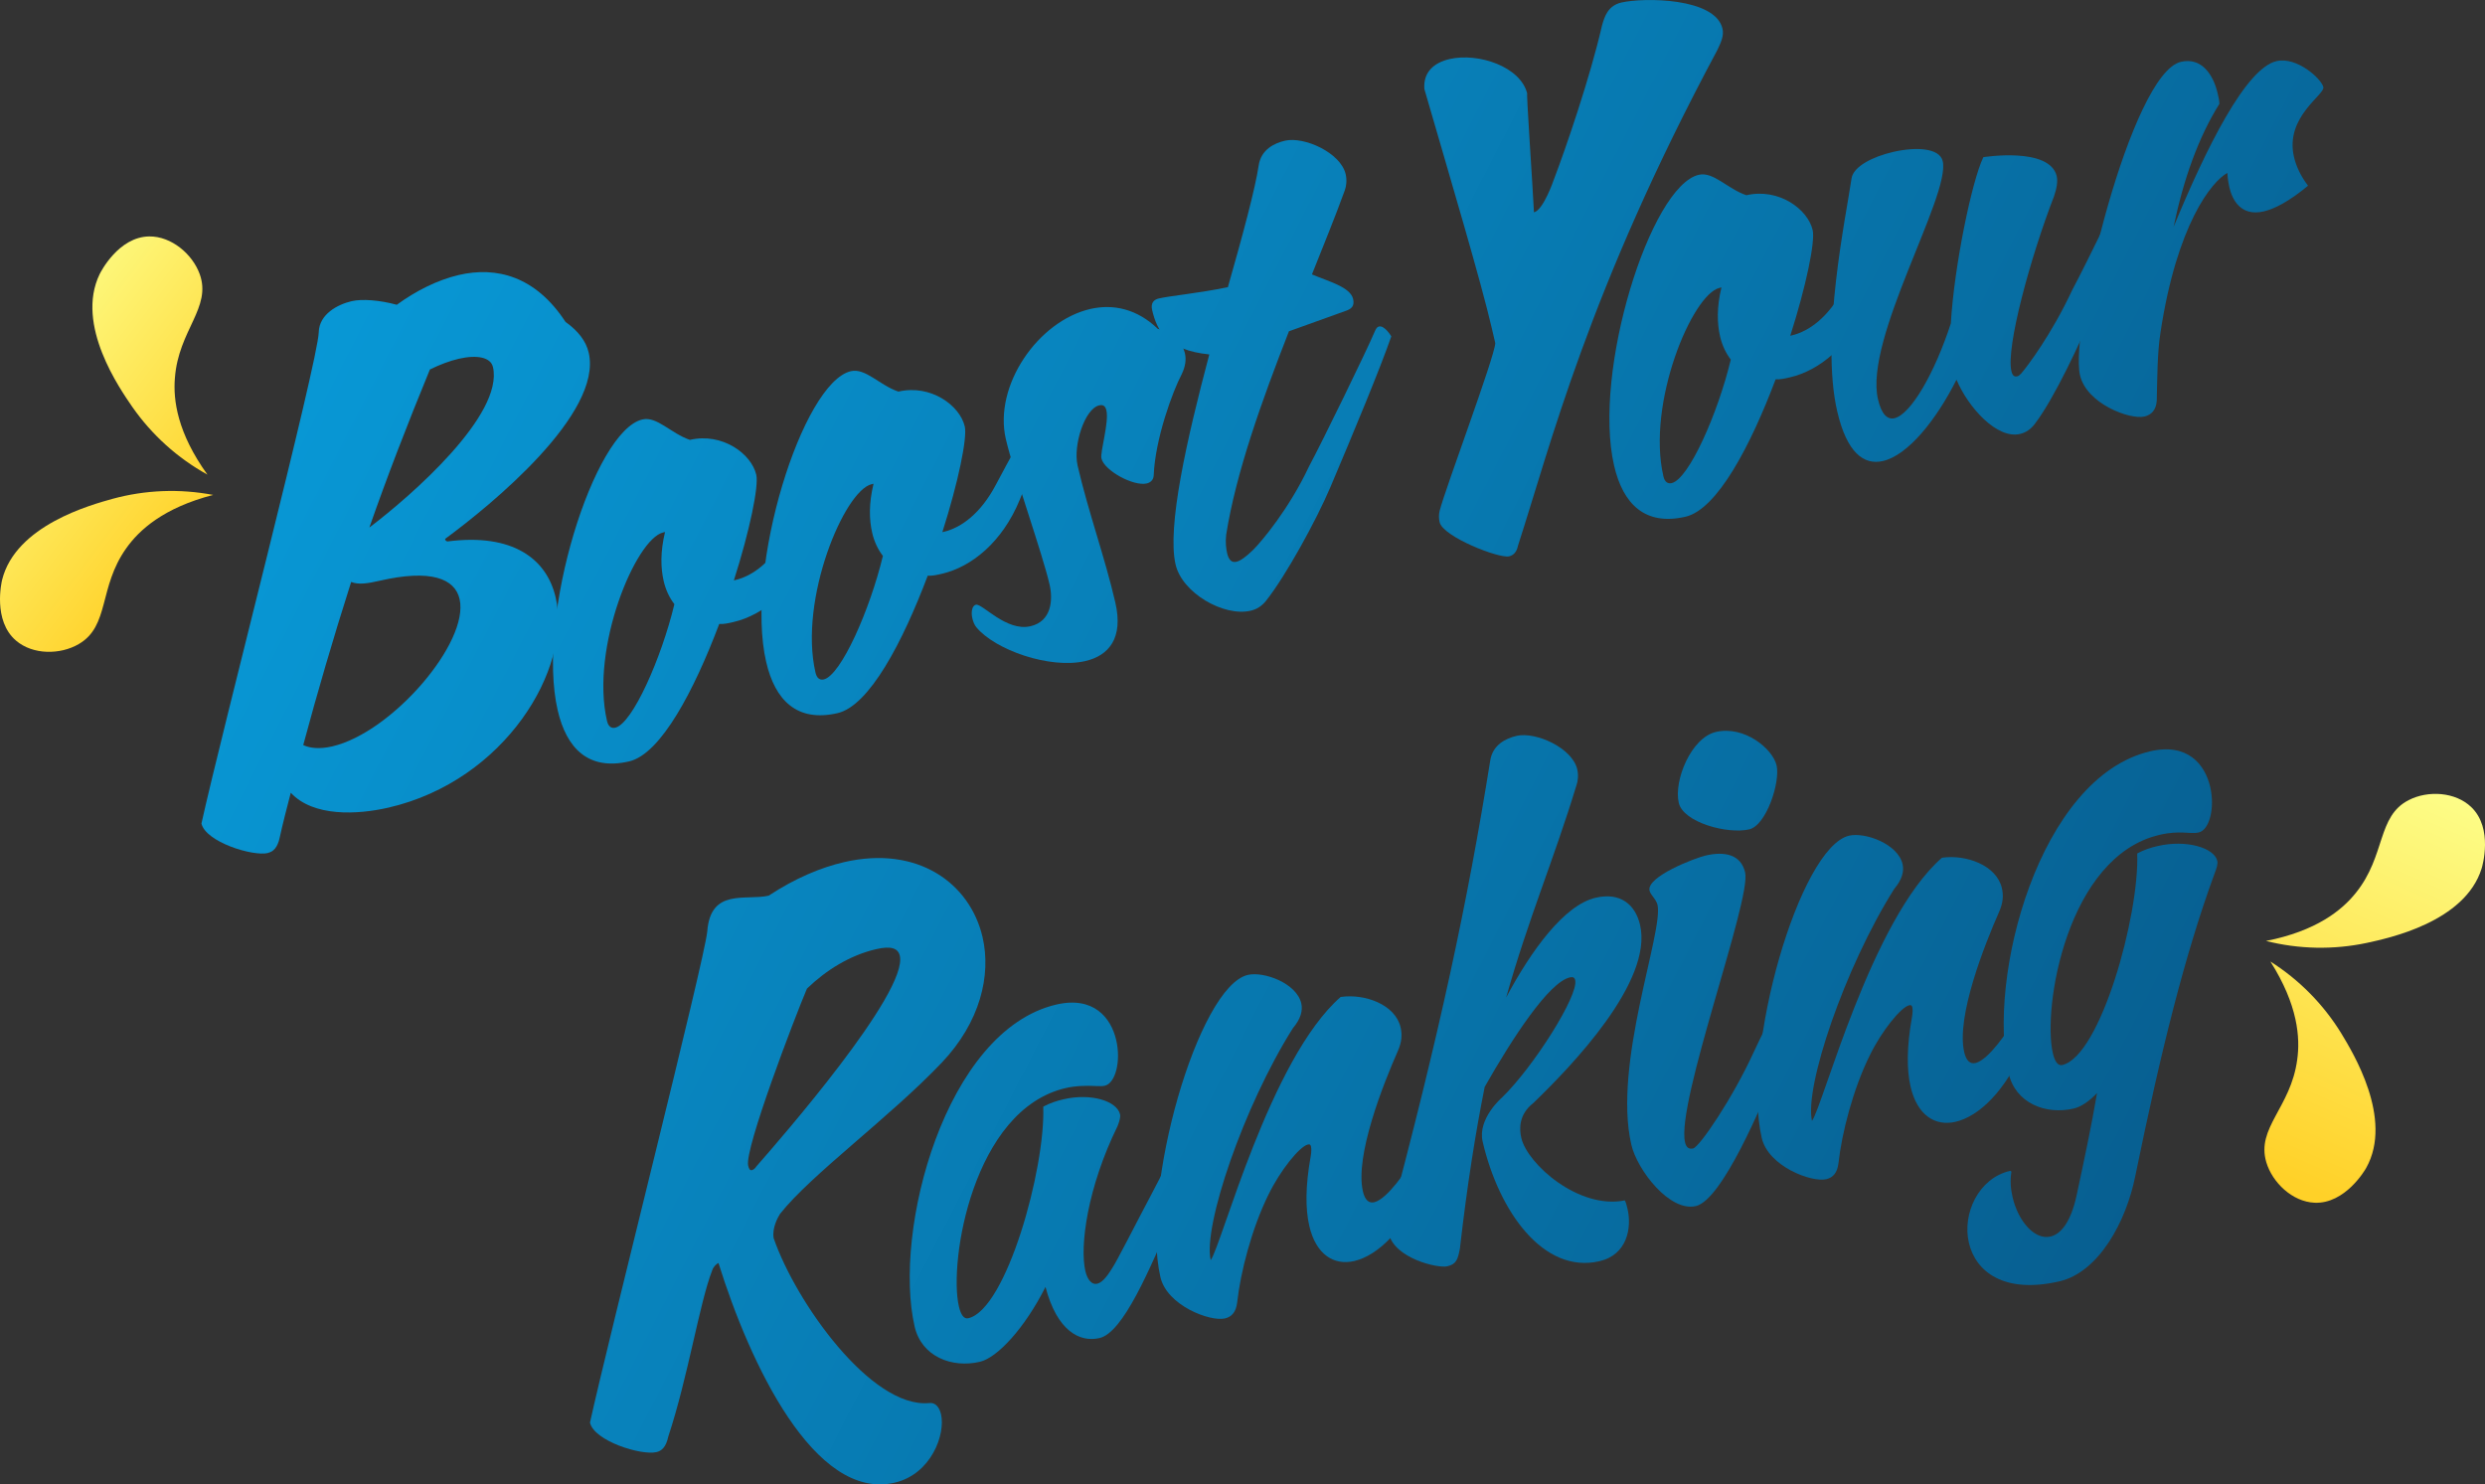 <?xml version="1.0" encoding="UTF-8"?> <svg xmlns="http://www.w3.org/2000/svg" xmlns:xlink="http://www.w3.org/1999/xlink" id="Layer_1" viewBox="0 0 732.98 437.85"><rect x="0" y="0" width="732.98" height="437.85" fill="#333333" stroke="none"/><defs><style>.cls-1{fill:url(#linear-gradient);}.cls-1,.cls-2,.cls-3,.cls-4,.cls-5,.cls-6,.cls-7,.cls-8,.cls-9,.cls-10,.cls-11,.cls-12,.cls-13,.cls-14,.cls-15,.cls-16,.cls-17,.cls-18,.cls-19,.cls-20{stroke-width:0px;}.cls-2{fill:url(#linear-gradient-11);}.cls-3{fill:url(#linear-gradient-12);}.cls-4{fill:url(#linear-gradient-13);}.cls-5{fill:url(#linear-gradient-10);}.cls-6{fill:url(#linear-gradient-17);}.cls-7{fill:url(#linear-gradient-16);}.cls-8{fill:url(#linear-gradient-19);}.cls-9{fill:url(#linear-gradient-15);}.cls-10{fill:url(#linear-gradient-18);}.cls-11{fill:url(#linear-gradient-14);}.cls-12{fill:url(#linear-gradient-20);}.cls-13{fill:url(#linear-gradient-4);}.cls-14{fill:url(#linear-gradient-2);}.cls-15{fill:url(#linear-gradient-3);}.cls-16{fill:url(#linear-gradient-8);}.cls-17{fill:url(#linear-gradient-9);}.cls-18{fill:url(#linear-gradient-7);}.cls-19{fill:url(#linear-gradient-5);}.cls-20{fill:url(#linear-gradient-6);}</style><linearGradient id="linear-gradient" x1="46.4" y1="133.25" x2="599.64" y2="417.21" gradientUnits="userSpaceOnUse"><stop offset="0" stop-color="#089ad8"></stop><stop offset="1" stop-color="#075f91"></stop></linearGradient><linearGradient id="linear-gradient-2" x1="61.99" y1="102.88" x2="615.23" y2="386.84" xlink:href="#linear-gradient"></linearGradient><linearGradient id="linear-gradient-3" x1="80.6" y1="66.62" x2="633.84" y2="350.58" xlink:href="#linear-gradient"></linearGradient><linearGradient id="linear-gradient-4" x1="99.09" y1="30.6" x2="652.33" y2="314.56" xlink:href="#linear-gradient"></linearGradient><linearGradient id="linear-gradient-5" x1="123.69" y1="-17.33" x2="676.93" y2="266.63" xlink:href="#linear-gradient"></linearGradient><linearGradient id="linear-gradient-6" x1="155.26" y1="-78.84" x2="708.5" y2="205.12" xlink:href="#linear-gradient"></linearGradient><linearGradient id="linear-gradient-7" x1="156.28" y1="-80.82" x2="709.51" y2="203.14" xlink:href="#linear-gradient"></linearGradient><linearGradient id="linear-gradient-8" x1="177.67" y1="-122.49" x2="730.9" y2="161.47" xlink:href="#linear-gradient"></linearGradient><linearGradient id="linear-gradient-9" x1="198.11" y1="-162.32" x2="751.34" y2="121.64" xlink:href="#linear-gradient"></linearGradient><linearGradient id="linear-gradient-10" x1="-.26" y1="224.16" x2="552.97" y2="508.12" xlink:href="#linear-gradient"></linearGradient><linearGradient id="linear-gradient-11" x1="13.05" y1="198.23" x2="566.28" y2="482.19" xlink:href="#linear-gradient"></linearGradient><linearGradient id="linear-gradient-12" x1="31.28" y1="162.71" x2="584.52" y2="446.67" xlink:href="#linear-gradient"></linearGradient><linearGradient id="linear-gradient-13" x1="62.13" y1="102.61" x2="615.36" y2="386.57" xlink:href="#linear-gradient"></linearGradient><linearGradient id="linear-gradient-14" x1="80" y1="67.79" x2="633.23" y2="351.75" xlink:href="#linear-gradient"></linearGradient><linearGradient id="linear-gradient-15" x1="84.95" y1="58.15" x2="638.19" y2="342.11" xlink:href="#linear-gradient"></linearGradient><linearGradient id="linear-gradient-16" x1="97.76" y1="33.2" x2="650.99" y2="317.16" xlink:href="#linear-gradient"></linearGradient><linearGradient id="linear-gradient-17" x1="-62.69" y1="-238.75" x2="-15.68" y2="-171.19" gradientTransform="translate(112.49 333.43) rotate(-18.07)" gradientUnits="userSpaceOnUse"><stop offset="0" stop-color="#fdfd87"></stop><stop offset="1" stop-color="#ffd128"></stop></linearGradient><linearGradient id="linear-gradient-18" x1="-11.48" y1="-274.37" x2="35.52" y2="-206.81" xlink:href="#linear-gradient-17"></linearGradient><linearGradient id="linear-gradient-19" x1="2557.43" y1="649.01" x2="2654.37" y2="725.39" gradientTransform="translate(694.81 -2407.11) rotate(75.31)" xlink:href="#linear-gradient-17"></linearGradient><linearGradient id="linear-gradient-20" x1="2559.83" y1="645.97" x2="2656.77" y2="722.35" gradientTransform="translate(694.81 -2407.11) rotate(75.31)" xlink:href="#linear-gradient-17"></linearGradient></defs><path class="cls-1" d="M79.02,251.62c-4.5,1.04-18.34-3.26-19.6-8.7,5.68-25.81,34.4-136.38,34.6-144.92.14-5.37,5.61-8.21,9.73-9.17,3-.7,8.22-.32,13.29,1.07,5.58-4.06,11.94-7.31,18.31-8.79,11.06-2.56,22.59.3,31.46,13.85,3.78,2.68,6.06,5.71,6.84,9.08,4.17,18-28.89,45.02-42.23,54.82l-.14.23c.09.38.55.66.74.62,19.18-2.47,29.23,5.08,31.88,16.52,4.82,20.81-14.76,53.99-49.26,61.98-9.19,2.13-22.27,2.79-28.87-4.38-1.15,4.41-2.3,8.83-3.26,13.2-.66,3.12-1.99,4.21-3.49,4.56ZM98.01,220.16c17.62-4.08,40.5-30.71,37.55-43.46-1.39-6-8.39-8.92-23.76-5.36-3.19.74-6.04,1.2-8.22.32-5.38,16.85-10,32.74-14.14,48.12,1.99.92,4.83,1.25,8.58.38ZM145.39,108.24c-.65-2.81-4.6-3.67-10.04-2.42-2.63.61-5.54,1.68-8.55,3.17-6.83,16.6-12.74,31.99-17.85,46.61,12.44-9.4,39.7-33.3,36.45-47.36Z"></path><path class="cls-14" d="M203.5,129.75c9.56-2.21,18.14,4.1,19.57,10.29.78,3.38-1.92,16.45-6.61,31.16l.38-.09c5.25-1.22,10.97-5.51,15.37-13.83,4.11-7.87,10.17-18.36,11.68-22.06.39-.88.68-1.34,1.24-1.47,1.69-.39,3.64,2.91,3.64,2.91-2.12,6.22-5.79,15.96-9.44,24.91-5.17,12.65-14.35,19.92-22.98,21.91-1.5.35-2.81.65-4.21.58-7.34,19.48-17.2,38.36-26.57,40.53-12,2.78-18.47-3.82-21.07-15.07-6.43-27.75,10.73-82.49,24.98-85.79,4.31-1,8.47,4.16,14.04,6.03ZM198.92,178.22c-1.42-1.84-2.54-4.15-3.15-6.78-.91-3.94-1.02-8.65.39-14.51l-.56.13c-8.06,1.87-21.55,34.03-16.56,55.59.39,1.69,1.31,2.26,2.44,2,5.06-1.17,13.62-20.54,17.44-36.44Z"></path><path class="cls-15" d="M265,115.51c9.56-2.21,18.14,4.1,19.57,10.29.78,3.38-1.92,16.45-6.61,31.17l.38-.09c5.25-1.21,10.97-5.51,15.37-13.83,4.11-7.86,10.17-18.36,11.68-22.06.39-.88.68-1.34,1.24-1.47,1.69-.39,3.64,2.91,3.64,2.91-2.12,6.22-5.79,15.96-9.44,24.9-5.17,12.65-14.35,19.92-22.98,21.91-1.5.35-2.81.65-4.21.58-7.34,19.48-17.2,38.36-26.57,40.53-12,2.78-18.47-3.82-21.07-15.07-6.43-27.75,10.73-82.49,24.98-85.79,4.31-1,8.47,4.16,14.04,6.03ZM260.42,163.98c-1.42-1.85-2.54-4.15-3.15-6.78-.91-3.94-1.02-8.66.39-14.51l-.56.13c-8.06,1.87-21.55,34.03-16.56,55.59.39,1.69,1.31,2.26,2.44,2,5.06-1.17,13.62-20.54,17.44-36.44Z"></path><path class="cls-13" d="M317.83,137.25c3.26,14.06,8.03,26.98,11.15,40.48,2.43,10.5-1.91,15.65-8.84,17.26-10.5,2.43-26.65-3.31-32.13-9.94-.55-.66-.95-1.56-1.21-2.68-.43-1.87-.07-3.73,1.05-4,1.88-.43,8.96,8,16.09,6.35,6.19-1.43,6.72-7.68,5.63-12.37-2.13-9.19-10.58-32.91-12.89-42.85-3.65-15.75,9.52-34.8,24.9-38.36,6.75-1.56,13.82-.04,19.93,5.86,4.18,1.01,7.22,3.86,8,7.23.43,1.88.12,3.92-.95,6.15-2.61,4.95-7.85,19-8.27,29.97-.11,1.21-.92,1.99-2.05,2.25-3.94.91-12.54-3.81-13.36-7.38-.43-1.88,2.29-10.61,1.46-14.17-.26-1.12-.81-1.79-2.12-1.48-4.31,1-7.72,11.86-6.38,17.68Z"></path><path class="cls-19" d="M379.02,41.5c5.62-1.3,16.42,3.51,17.9,9.88.39,1.69.22,3.51-.27,4.8-2.89,7.98-6.31,16.28-9.68,24.76,4.82,2.05,11.33,3.7,12.15,7.26.48,2.06-.52,2.89-1.97,3.42l-16.96,6.1c-8.06,20.63-15.62,41.74-18.51,59.99-.27,2.24-.03,4.15.28,5.47.43,1.87,1.26,2.87,2.76,2.52,1.12-.26,2.83-1.45,4.92-3.51,2.57-2.57,10.62-12.14,16.44-24.55,4-7.45,17.13-34.39,19.42-39.86.39-.88.68-1.34,1.24-1.47,1.69-.39,3.64,2.91,3.64,2.91-3.2,9.23-10.8,27.59-17.96,44.46-4.09,9.64-13.11,26.15-19.07,33.65-1.24,1.47-2.61,2.38-4.48,2.82-7.88,1.82-20.17-5.21-22.12-13.64-2.56-11.06,3.3-36.92,9.95-61.96-12.54-1.25-15.47-7.09-16.86-13.09-.48-2.06.47-3.07,1.97-3.42,3.37-.78,11.89-1.57,20.37-3.33,4.47-15.66,8.07-29.13,9.08-35.88.69-4.7,4.6-6.6,7.78-7.33Z"></path><path class="cls-20" d="M441.05,101.22l-1-4.31c-3.26-14.06-12.08-43.63-19.92-70.66-.38-5.05,2.94-7.79,7.44-8.83,8.44-1.95,21.06,2.23,22.93,10.3-.43-1.88,1.62,27.48,1.96,34.91,2.81-.65,5.86-9.65,5.86-9.65,3.57-9.32,10.75-30.34,14.19-45.37.75-2.74,1.78-5.94,5.72-6.86,6.56-1.52,27.71-1.48,29.84,7.71.48,2.06-.44,4.05-1.51,6.28-38.07,71.05-49.23,116.7-58.8,146.18-.36,1.86-1.31,2.87-2.62,3.18-3,.7-19.51-5.76-20.51-10.07-.22-.94-.29-2.11.01-3.36,1.65-6.51,16.19-45.24,16.41-49.43Z"></path><path class="cls-18" d="M515.1,57.59c9.56-2.21,18.14,4.1,19.57,10.29.78,3.38-1.92,16.45-6.61,31.16l.38-.09c5.25-1.21,10.97-5.51,15.37-13.83,4.11-7.86,10.17-18.36,11.68-22.06.39-.88.68-1.34,1.24-1.47,1.69-.39,3.64,2.91,3.64,2.91-2.12,6.22-5.79,15.96-9.44,24.9-5.17,12.65-14.35,19.92-22.98,21.91-1.5.35-2.81.65-4.21.58-7.34,19.48-17.2,38.36-26.57,40.53-12,2.78-18.47-3.82-21.07-15.07-6.43-27.75,10.73-82.49,24.98-85.79,4.31-1,8.47,4.16,14.04,6.03ZM510.52,106.07c-1.42-1.85-2.54-4.15-3.15-6.78-.91-3.94-1.02-8.66.39-14.51l-.56.13c-8.06,1.87-21.55,34.03-16.56,55.59.39,1.69,1.31,2.26,2.44,2,5.06-1.17,13.62-20.54,17.44-36.44Z"></path><path class="cls-16" d="M606.65,52c.35,1.5.03,3.55-.8,5.92-7.04,18.22-14.18,44.57-12.57,51.51.3,1.31.81,1.79,1.75,1.57.38-.09.71-.36,1.18-.87,1.72-1.98,8.83-11.33,15.04-24.62,4-7.45,17.13-34.39,19.42-39.86.39-.88.68-1.34,1.24-1.47,1.69-.39,3.64,2.91,3.64,2.91-3.2,9.23-10.8,27.59-17.96,44.46-4.09,9.64-11.46,25.57-17.2,33.22-1.34,1.89-2.9,2.85-4.58,3.24-6.75,1.56-15.22-7.73-18.72-16.01-6.09,12.08-14.39,22.3-21.71,23.99-5.62,1.3-10.65-2.47-13.47-14.66-5.04-21.75,2.64-57.71,4.23-68.74.57-3.49,6.23-6.38,12.23-7.77,6.75-1.56,13.75-1.21,14.66,2.73,2.34,10.12-23.23,52.4-19.1,70.21,1.04,4.5,2.79,6.07,4.85,5.6,4.88-1.13,11.91-13.43,16.64-27.96,1-17.02,6.24-42.14,9.59-49.04,0,0,19.62-3.16,21.66,5.65Z"></path><path class="cls-17" d="M636.17,118.07c-.14,2.8-1.57,4.31-3.63,4.79-4.31,1-17.07-3.75-19.02-12.19-3.13-13.5,15.14-89.04,29.76-92.43,6.19-1.43,9.6,3.9,10.85,9.34.26,1.12.48,2.06.51,3.04-6.34,10.16-10.61,22.41-13.52,36.32,9.75-23.59,21.36-46.83,30.36-48.91,6-1.39,13.26,5.22,13.82,7.66.52,2.25-11.4,8.77-8.67,20.58.61,2.62,1.86,5.49,4.15,8.52-5.64,4.66-9.88,6.83-13.06,7.57-6.75,1.56-9.28-3.38-10.15-7.13-.52-2.25-.58-4.21-.58-4.21-4.57,2.44-14.88,15.1-19.73,47.04-.95,6.15-.93,13.06-1.1,20.01Z"></path><path class="cls-5" d="M228.19,365.21c6.58,19.02,28.82,50.22,45.84,48.65,1.92-.25,3.06,1.27,3.54,3.33,1.35,5.81-2.83,17.64-13.7,20.16-23.62,5.47-42.71-35.15-51.95-64.82-.71.36-1.51,1.14-1.86,2.21-3.72,9.55-7.13,31.48-12.95,49.03-.66,3.12-1.99,4.21-3.49,4.56-4.5,1.04-18.34-3.26-19.6-8.7,5.68-25.81,33.8-136.43,34.6-144.92.49-6.43,3.33-8.67,6.89-9.5,3.56-.83,7.85-.24,11.22-1.02,7.89-5.19,15.46-8.32,22.21-9.88,21.75-5.04,37.19,6.21,40.88,22.14,2.6,11.25-.72,25.06-11.99,36.95-15.41,16.21-38.58,33.04-47.74,44.64-.58.92-2.41,4.11-1.9,7.16ZM221.77,345.16c.56-.13,1.04-.63,1.33-1.1,6.72-7.68,44.82-51.27,42.31-62.15-.52-2.25-2.66-2.94-6.97-1.94-7.69,1.78-14.77,6.18-20.42,11.64-3.7,8.76-18.47,47.35-17.34,52.22.22.94.53,1.46,1.1,1.32Z"></path><path class="cls-2" d="M308.37,379.63c-6.09,12.08-14.14,20.86-19.39,22.07-8.25,1.91-17.15-1.56-19.19-10.37-6.51-28.12,8.99-87.42,41.81-95.02,10.88-2.52,16.09,3.78,17.65,10.53,1.43,6.19-.22,12.7-3.41,13.43-.56.13-1.36.12-2.15.1-3.4-.2-6.54-.07-9.35.58-27.37,6.34-34.55,51.27-31.51,64.39.56,2.44,1.47,3.81,2.79,3.5,11.25-2.61,22.76-44.19,22.1-62.41,1.93-1.04,3.95-1.71,6.01-2.18,8.06-1.87,15.72.51,16.64,4.45.17.75-.13,2-.76,3.53-8.86,18.05-11.17,35.38-9.47,42.69.61,2.62,1.94,4.1,3.44,3.75,1.31-.3,2.6-1.59,4.32-4.36,1.48-2.12,6.61-12.4,12.11-22.76,4-7.45,17.13-34.39,19.42-39.86.39-.88.68-1.34,1.24-1.47,1.69-.39,3.64,2.91,3.64,2.91-3.2,9.23-10.61,27.55-17.96,44.46-7.3,17.1-15.09,35.5-22.03,37.1-5.81,1.35-12.52-2.04-15.94-15.08Z"></path><path class="cls-3" d="M420.36,345.4c.26,1.12.19,2.52-.59,4.28-5.46,13.12-13.39,20.68-20.32,22.29-6,1.39-11.31-1.92-13.26-10.36-1.17-5.06-1.15-11.79.4-20.44.26-1.44.23-2.42.1-2.99-.13-.56-.36-.71-.92-.58-2.44.56-8.12,7.61-11.6,14.74-4.98,10.04-8.29,23.06-9.24,31.77-.33,2.84-1.57,4.32-3.63,4.79-4.31,1-17.07-3.75-19.02-12.19-5.99-25.88,11.16-85.75,25.78-89.14,4.69-1.09,14.38,2.4,15.77,8.4.48,2.06-.13,4.57-2.46,7.29-14.6,23.14-26.56,58.5-24.26,68.44,3.3-4.52,17.47-59.36,38.33-77.62,7.07-1.04,16.11,2.2,17.68,8.95.48,2.06.39,4.26-.77,6.9-4.28,9.68-12.77,31.01-10.34,41.51.61,2.63,1.81,3.53,3.31,3.19,3.94-.91,9.79-9.77,11.18-12.27,0,0,3.22.24,3.87,3.06Z"></path><path class="cls-4" d="M444.26,294.23c7.43-13.97,17.19-27.29,26.38-29.42,7.5-1.74,11.77,2.21,13.12,8.03,3.86,16.69-20.19,41.62-31.49,52.53-4.35,3.38-4.15,7.68-3.54,10.3,1.78,7.69,16.95,21.16,30.54,18.41.36.71.58,1.64.8,2.58,1.26,5.44-.05,13.45-8.3,15.36-16.5,3.82-29.67-14.66-34.45-35.29-1.56-6.75,5.69-12.97,5.69-12.97,9.36-9.08,22.65-30.14,21.61-34.64-.17-.75-.64-1.04-1.57-.82-6.19,1.43-16.84,17.73-25.12,32.29-2.66,13.26-5.17,28.85-7.32,47.72-.62,3.3-1.11,4.6-3.73,5.21-2.81.65-15.55-2.33-17.25-9.64-.17-.75-.2-1.73-.05-2.75,15.03-56.23,23.27-94.88,29.97-136.73.69-4.7,4.6-6.6,7.78-7.34,5.62-1.3,16.42,3.51,17.9,9.88.39,1.69.22,3.51-.27,4.8-6.73,22.11-14.08,39.02-20.7,62.48Z"></path><path class="cls-11" d="M500.19,355.76c-7.69,1.78-17.28-10.62-19.01-18.12-5.51-23.81,9.55-62.86,7.72-70.73-.39-1.69-2.05-2.88-2.35-4.2-.96-4.12,13.38-9.62,16.57-10.36,5.44-1.26,10.37-.43,11.63,5.01,1.87,8.06-20.42,67.95-17.73,79.57.35,1.5,1.08,2.12,2.4,1.82,1.88-.44,11.6-14.74,17.77-28.21,3.54-7.74,17.13-34.39,19.42-39.86.39-.88.68-1.34,1.24-1.47,1.69-.39,3.64,2.91,3.64,2.91-3.2,9.23-10.8,27.59-17.96,44.46-3.56,8.53-15.45,37.36-23.33,39.18ZM506.13,215.9c8.44-1.95,16.77,5.01,17.9,9.88,1.13,4.88-3.02,17.69-8.08,18.86-6.38,1.47-19.43-2.02-20.78-7.83-1.52-6.56,3.65-19.22,10.96-20.91Z"></path><path class="cls-9" d="M597.72,304.33c.26,1.12.19,2.52-.59,4.28-5.46,13.12-13.39,20.68-20.32,22.29-6,1.39-11.31-1.92-13.26-10.36-1.17-5.06-1.15-11.79.4-20.44.26-1.44.23-2.42.1-2.99-.13-.56-.36-.71-.92-.58-2.44.56-8.12,7.61-11.6,14.74-4.98,10.04-8.29,23.06-9.24,31.77-.33,2.84-1.57,4.32-3.63,4.79-4.31,1-17.07-3.75-19.02-12.19-5.99-25.88,11.16-85.75,25.78-89.14,4.69-1.09,14.38,2.4,15.77,8.4.48,2.06-.13,4.57-2.46,7.29-14.6,23.14-26.56,58.5-24.26,68.44,3.3-4.52,17.47-59.36,38.33-77.62,7.07-1.04,16.11,2.2,17.68,8.95.48,2.06.39,4.26-.77,6.9-4.28,9.68-12.77,31.01-10.34,41.51.61,2.63,1.81,3.53,3.31,3.19,3.94-.91,9.79-9.77,11.18-12.27,0,0,3.22.24,3.87,3.06Z"></path><path class="cls-7" d="M618.51,322.44c-2.38,2.53-4.79,4.07-6.85,4.55-8.25,1.91-17.15-1.56-19.19-10.37-6.51-28.12,8.99-87.42,41.81-95.02,10.88-2.52,16.09,3.78,17.65,10.53,1.43,6.19-.22,12.7-3.41,13.43-2.44.56-5.5-.71-11.5.69-27.37,6.34-34.6,51.08-31.51,64.39.56,2.44,1.47,3.81,2.79,3.51,11.25-2.61,22.76-44.19,22.1-62.41,1.93-1.04,3.95-1.71,6.01-2.18,8.44-1.96,16.71.48,17.62,4.41.17.75-.13,2.01-.76,3.54-8.72,23.75-15.8,52.06-23.4,89.18-2.72,13.87-10.96,28.62-22.39,31.26-16.5,3.82-24.79-2.95-26.74-11.39-2-8.62,2.9-19.04,12.09-21.17.19-.04.42.1.46.29-.42,2.47-.23,4.99.34,7.43,1.65,7.12,6.5,12.72,11.19,11.63,3-.69,5.95-4.14,7.68-12.05,2.18-10.19,4.37-20.37,6.04-30.24Z"></path><path class="cls-6" d="M62.89,145.99c-9.88-1.89-20.06-1.49-29.76,1.17-6.14,1.72-28.52,7.76-32.51,23.9-.15.62-2.79,12.02,4.12,17.91,4.95,4.23,13.05,4.21,18.52.99,9.14-5.34,5.76-16.69,13.98-28.24,3.79-5.36,10.95-11.94,25.67-15.74Z"></path><path class="cls-10" d="M61.17,139.99c-8.8-4.87-16.36-11.69-22.12-19.93-3.62-5.27-16.93-24.21-9.66-39.19.27-.57,5.55-11.02,14.63-11.13,6.51-.07,12.73,5.17,14.88,11.09,3.61,9.94-6.26,16.5-7.31,30.68-.54,6.5.72,16.15,9.59,28.48Z"></path><path class="cls-8" d="M668.33,277.54c9.75,2.47,19.94,2.67,29.78.59,6.23-1.36,28.93-6.07,33.87-21.94.19-.61,3.5-11.83-3.05-18.12-4.69-4.52-12.78-4.97-18.42-2.08-9.44,4.79-6.73,16.32-15.62,27.37-4.1,5.13-11.64,11.27-26.55,14.2Z"></path><path class="cls-12" d="M669.7,283.63c8.49,5.38,15.64,12.63,20.9,21.2,3.3,5.47,15.47,25.16,7.33,39.69-.3.55-6.19,10.67-15.26,10.25-6.51-.31-12.4-5.92-14.2-11.95-3.02-10.14,7.22-16.1,9.11-30.2.93-6.46.24-16.16-7.89-28.99Z"></path></svg> 